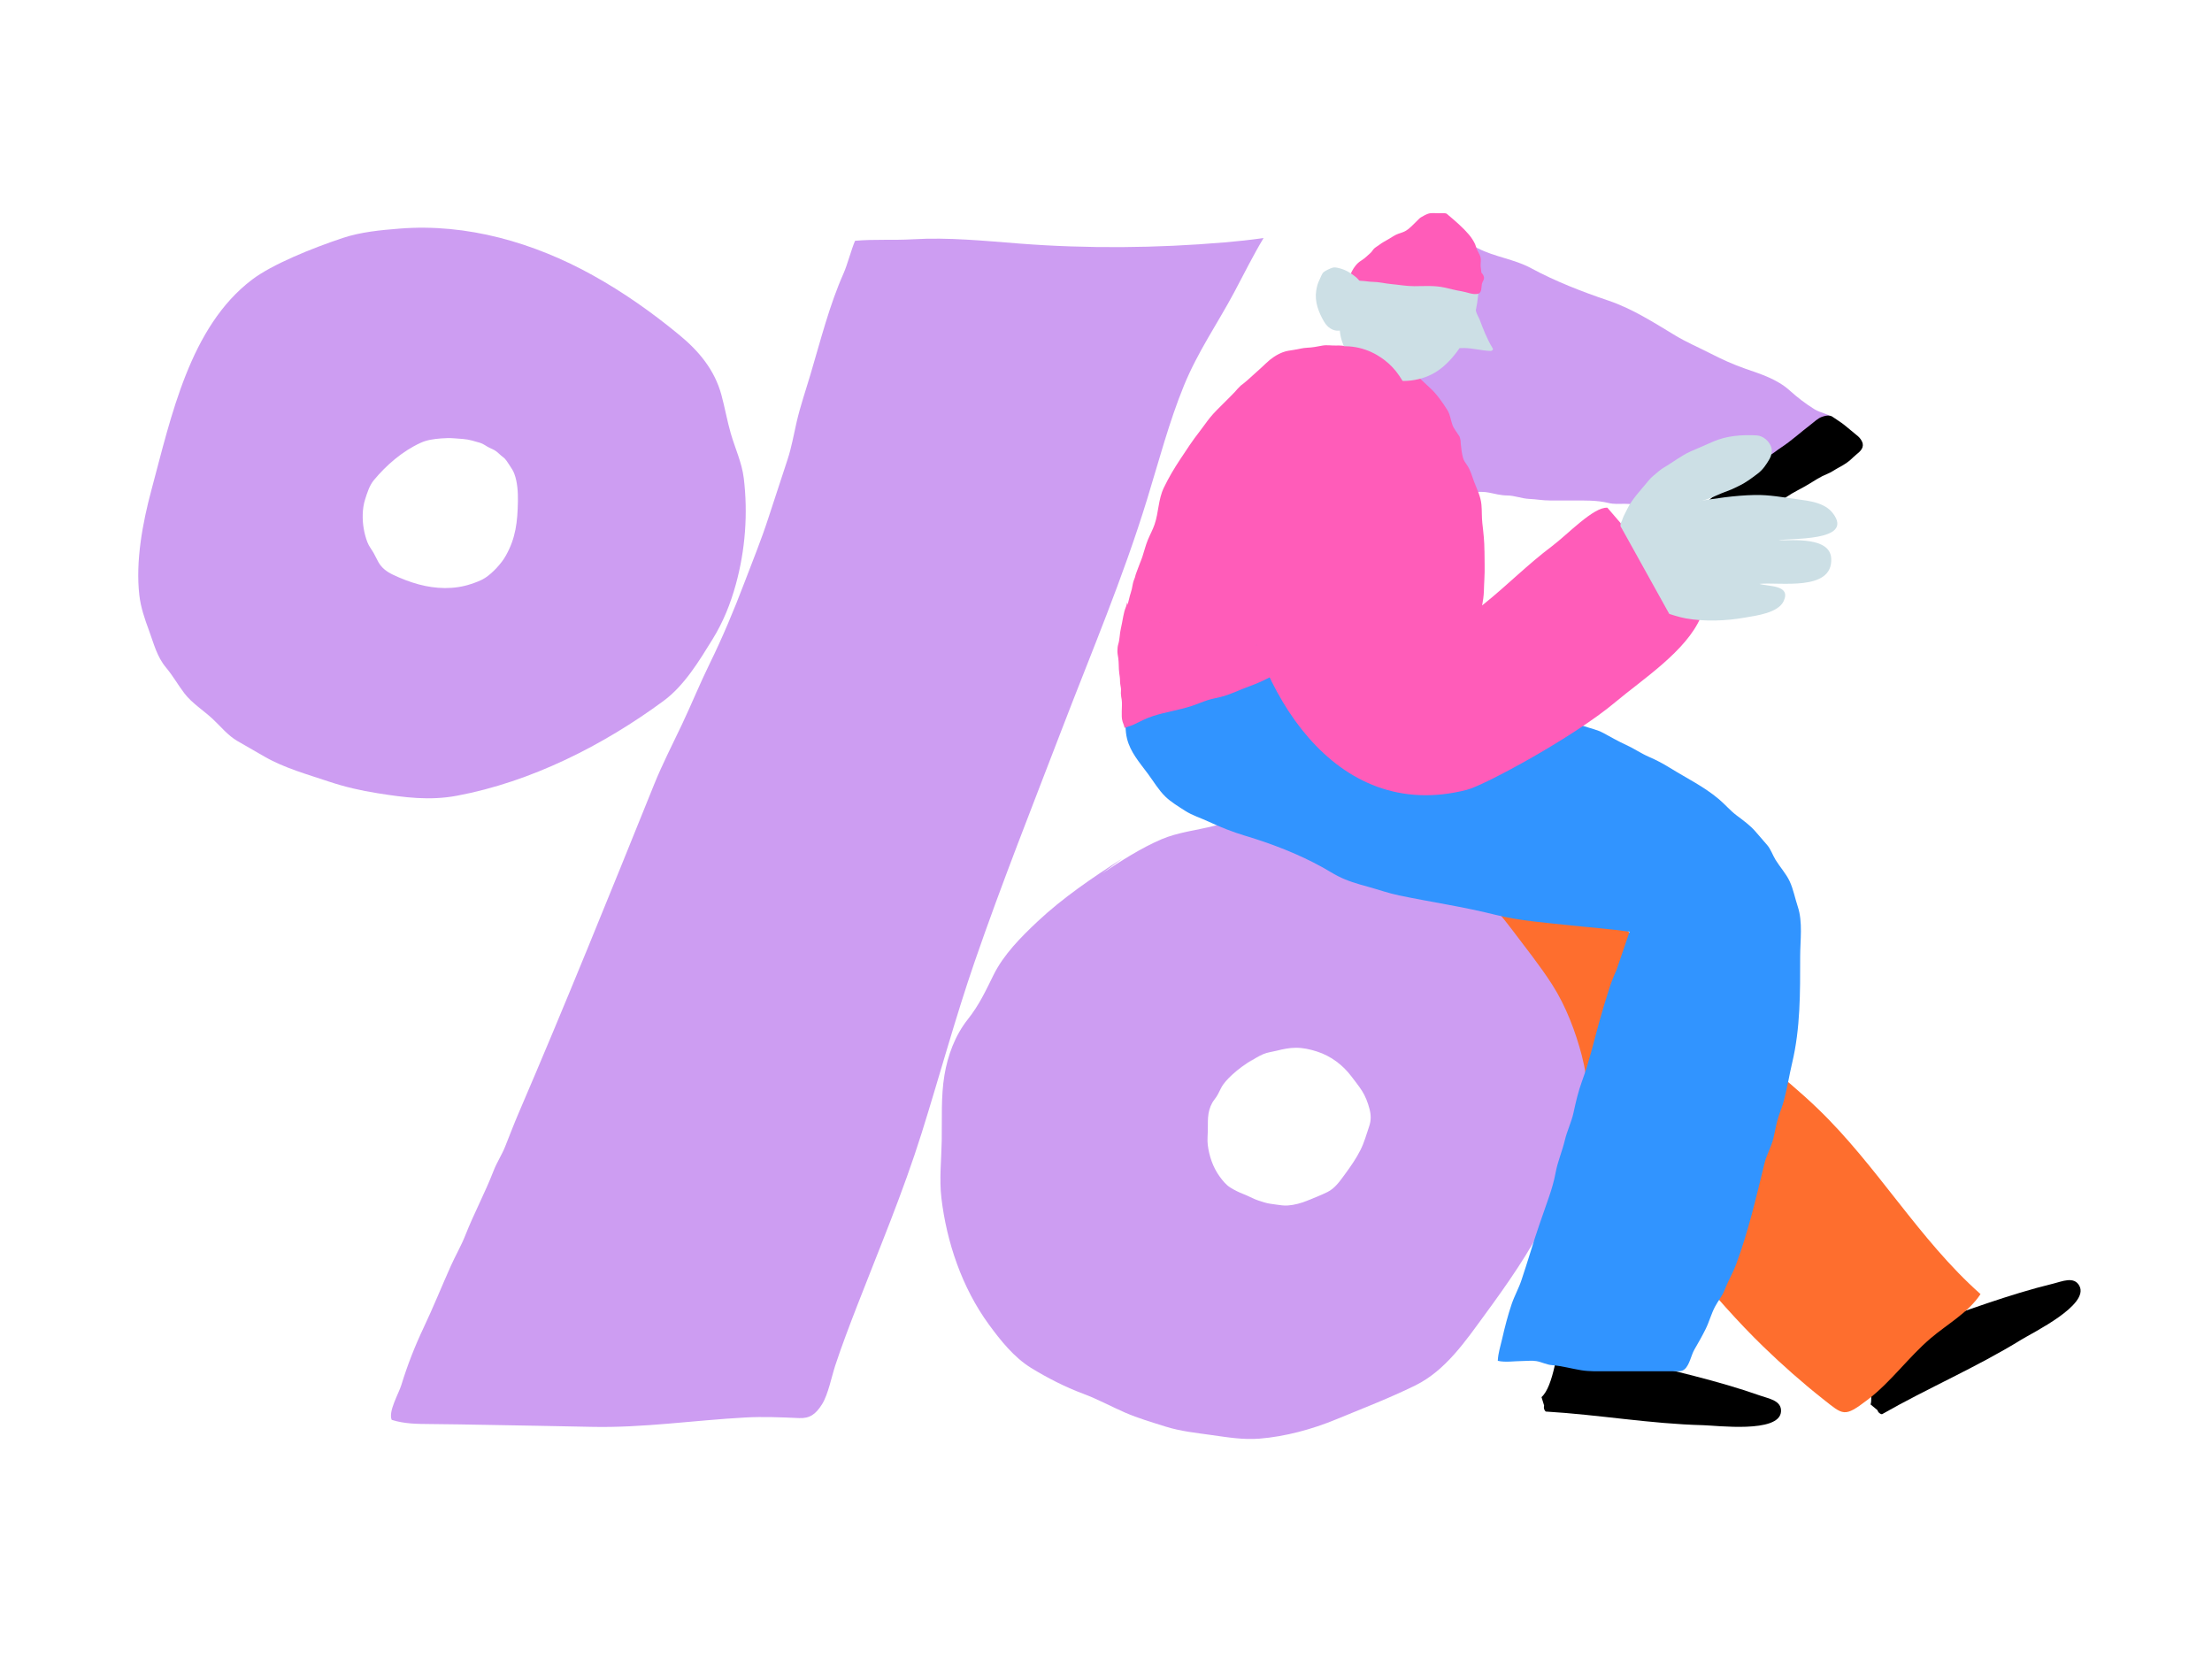 <svg width="320" height="240" viewBox="0 0 320 240" fill="none" xmlns="http://www.w3.org/2000/svg">
<g clip-path="url(#clip0_3053_8864)">
<path d="M242.376 73.842C241.639 73.922 240.937 73.591 240.182 73.601C239.17 73.613 238.262 73.39 237.302 73.174C236.58 73.011 235.805 72.876 235.063 72.883C234.27 72.891 233.44 72.951 232.686 72.763C231.011 72.349 229.211 72.404 227.459 72.404C226.392 72.404 225.327 72.399 224.26 72.404C223.192 72.409 222.26 72.218 221.245 72.178C220.16 72.133 219.108 71.686 218.046 71.679C217.143 71.671 216.258 71.438 215.374 71.26C214.044 70.991 212.647 71.383 211.317 71.087C210.787 70.969 210.362 70.996 209.822 70.979C208.947 70.951 208.132 70.715 207.25 70.723C206.368 70.73 205.458 70.778 204.575 70.705C203.788 70.64 203.056 70.467 202.263 70.487C201.566 70.504 200.978 70.276 200.296 70.233C199.794 70.203 198.984 70.432 198.514 70.246C197.654 69.907 198.874 67.727 199.106 67.18C199.836 65.468 200.449 63.717 201.006 61.943C202.133 58.359 203.533 54.891 204.813 51.366C205.303 50.018 205.558 48.673 206.143 47.338C206.58 46.342 206.865 45.364 207.22 44.337C207.665 43.05 208.135 41.868 208.432 40.531C208.682 39.409 208.922 38.184 209.292 37.1C209.627 36.119 210.232 35.053 210.382 34.029C210.857 34.064 211.259 34.669 211.657 34.93C212.302 35.354 213.114 35.567 213.814 35.928C216.233 37.173 219.068 37.484 221.488 38.794C225.037 40.714 228.901 42.209 232.711 43.497C236.148 44.658 239.272 46.676 242.359 48.535C243.989 49.516 245.718 50.252 247.406 51.115C249.085 51.971 250.74 52.738 252.527 53.353C254.707 54.103 257.106 54.871 258.859 56.45C260.041 57.514 261.163 58.377 262.506 59.215C263.565 59.875 265.445 59.953 265.8 61.37" fill="#CD9DF2"/>
<path d="M223.004 202.115C224.739 200.562 225.291 195.19 225.871 192.771C228.548 194.821 232.102 195.829 235.382 196.653C241.811 198.269 248.412 199.694 254.686 201.912C255.891 202.339 257.798 202.617 257.646 204.253C257.358 207.36 248.352 206.223 246.385 206.175C238.769 205.987 231.208 204.647 223.609 204.201C223.371 203.967 223.296 203.679 223.381 203.335" fill="black"/>
<path d="M270.61 203.177C271.222 200.926 268.77 196.118 267.945 193.772C271.302 194.028 274.832 192.931 278.029 191.83C284.295 189.669 290.606 187.258 297.07 185.687C298.31 185.386 300.062 184.578 300.822 186.033C302.267 188.796 294.096 192.766 292.421 193.8C285.932 197.805 278.861 200.816 272.25 204.595C271.925 204.529 271.705 204.329 271.59 203.992" fill="black"/>
<path d="M129.095 83.023C129.665 83.023 129.665 82.135 129.095 82.135C128.525 82.135 128.525 83.023 129.095 83.023Z" fill="#FE6E2E"/>
<path d="M177.094 35.07C167.298 35.903 157.315 35.991 147.524 35.239C142.365 34.842 137.236 34.31 132.059 34.616C129.27 34.782 126.515 34.581 123.698 34.834C123.183 36.009 122.578 38.317 122.058 39.489C119.964 44.204 118.724 49.21 117.217 54.269C116.547 56.523 115.784 58.728 115.247 61.044C114.822 62.881 114.512 64.728 113.925 66.495C112.99 69.315 112.068 72.135 111.148 74.963C110.108 78.165 108.858 81.214 107.676 84.328C106.169 88.293 104.506 92.263 102.679 95.979C101.272 98.845 100.047 101.858 98.677 104.759C97.308 107.657 95.84 110.488 94.621 113.506C88.189 129.433 81.773 145.327 75.024 161.033C74.339 162.629 73.732 164.232 73.087 165.848C72.587 167.103 71.884 168.129 71.397 169.389C70.157 172.591 68.575 175.512 67.315 178.711C66.705 180.259 65.885 181.644 65.213 183.15C63.893 186.106 62.676 189.132 61.296 192.043C60.024 194.728 58.957 197.441 58.057 200.374C57.689 201.576 56.139 204.203 56.667 205.405C58.527 205.995 60.366 205.995 62.281 206.01C65.083 206.03 67.883 206.085 70.685 206.135C75.646 206.226 80.608 206.306 85.57 206.416C92.971 206.585 100.44 205.46 107.841 205.061C110.423 204.921 113.012 205.034 115.592 205.147C117.117 205.214 117.984 204.637 118.926 203.139C119.799 201.752 120.334 199.052 120.816 197.586C121.791 194.625 122.896 191.749 124.008 188.874C127.208 180.621 130.642 172.48 133.334 163.906C135.926 155.65 138.196 147.249 141.005 139.109C144.955 127.669 149.384 116.538 153.683 105.324C157.89 94.353 162.459 83.606 165.956 72.201C167.641 66.708 169.138 61.007 171.273 55.787C173.292 50.851 176.122 46.831 178.551 42.277C179.954 39.647 181.278 36.955 182.796 34.438C180.898 34.704 178.996 34.912 177.094 35.075V35.07Z" fill="#CD9DF2"/>
<path d="M107.595 69.159C107.328 66.941 106.34 64.851 105.723 62.718C105.186 60.866 104.863 58.961 104.358 57.11C103.371 53.501 101.114 50.801 98.289 48.47C94.357 45.223 90.208 42.292 85.749 39.818C77.268 35.11 67.554 32.287 57.804 33.07C55.072 33.289 52.19 33.557 49.58 34.428C44.998 35.956 39.352 38.265 36.477 40.443C27.466 47.268 24.779 60.201 21.892 70.936C20.625 75.648 19.595 81.217 20.157 86.1C20.36 87.871 20.935 89.54 21.55 91.199C22.257 93.116 22.689 94.988 24.024 96.581C25.017 97.766 25.741 99.075 26.671 100.295C27.761 101.723 29.446 102.777 30.761 103.999C31.93 105.088 32.958 106.4 34.347 107.201C35.662 107.958 36.985 108.724 38.304 109.479C41.171 111.12 44.478 112.028 47.593 113.072C49.9 113.843 52.192 114.367 54.599 114.749C58.538 115.373 62.148 115.853 66.115 115.112C76.81 113.112 87.271 107.828 96.007 101.386C99.002 99.178 101.136 95.625 103.076 92.488C104.628 89.977 105.673 87.364 106.453 84.529C107.82 79.558 108.218 74.293 107.598 69.164L107.595 69.159ZM73.156 80.411C72.569 81.495 71.231 82.933 70.159 83.615C69.547 84.004 68.829 84.255 68.144 84.486C65.705 85.307 63.045 85.206 60.583 84.544C59.288 84.195 58.044 83.711 56.834 83.134C55.964 82.717 55.219 82.173 54.739 81.314C54.492 80.873 54.289 80.409 54.037 79.969C53.744 79.465 53.359 78.993 53.152 78.444C52.669 77.174 52.437 75.804 52.472 74.446C52.492 73.674 52.594 72.938 52.832 72.198C53.129 71.275 53.449 70.231 54.074 69.475C55.896 67.275 58.236 65.257 60.841 64.065C61.805 63.624 62.758 63.516 63.805 63.425C64.442 63.37 65.062 63.358 65.7 63.408C66.562 63.476 67.462 63.498 68.299 63.734C68.684 63.842 69.069 63.955 69.454 64.063C69.859 64.178 70.204 64.449 70.571 64.653C70.984 64.881 71.481 65.041 71.849 65.338C72.164 65.588 72.431 65.877 72.759 66.118C73.201 66.439 73.428 66.891 73.731 67.335C73.993 67.719 74.246 68.11 74.408 68.549C74.861 69.761 74.948 71.25 74.923 72.532C74.866 75.458 74.628 77.824 73.159 80.414L73.156 80.411Z" fill="#CD9DF2"/>
<path d="M164.537 85.992C162.515 90.612 163.312 100.34 165.242 104.819C170.314 116.583 181.867 122.191 191.178 130.299C200.424 138.346 210.847 145.249 218.895 154.607C223.872 160.393 229.156 165.733 234.35 171.361C241.447 179.055 247.586 187.536 255.089 194.806C257.781 197.415 260.756 200.048 263.678 202.354C266.695 204.738 266.762 205.101 270.197 202.484C273.546 199.932 276.058 196.372 279.273 193.624C281.667 191.576 284.794 189.865 286.512 187.21C277.583 179.298 271.609 168.674 262.911 160.328C257.804 155.427 251.99 151.327 246.881 146.389C241.532 141.219 236.565 135.862 231.521 130.429C223.44 121.729 215.084 113.333 207.045 104.613C204.368 101.71 201.801 98.536 198.991 95.753C197.427 94.202 195.234 93.199 193.947 91.5C193.275 91.291 192.635 91.434 192.025 91.929" fill="#FE6E2E"/>
<path d="M214.746 79.673C214.746 78.313 214.598 77.028 214.443 75.683C214.341 74.79 214.396 73.902 214.313 73.014C214.206 71.817 213.688 70.826 213.266 69.724C212.948 68.893 212.746 68.04 212.236 67.295C211.989 66.934 211.774 66.673 211.651 66.236C211.464 65.581 211.391 64.848 211.319 64.173C211.321 63.819 211.264 63.478 211.144 63.15C210.959 62.853 210.764 62.562 210.559 62.279C210.419 62.055 210.231 61.784 210.139 61.533C209.844 60.751 209.831 60.023 209.362 59.285C208.662 58.186 207.854 57.012 206.892 56.136C206.03 55.351 205.212 54.48 204.23 53.84C202.963 53.017 201.668 52.289 200.318 51.617C199.123 51.02 197.674 50.713 196.376 50.392C195.401 50.151 194.299 49.946 193.292 49.986C192.632 50.011 191.937 49.873 191.29 49.998C190.55 50.141 189.86 50.274 189.102 50.304C188.463 50.329 187.83 50.515 187.2 50.613C186.643 50.701 186.1 50.756 185.571 50.962C184.641 51.321 183.853 51.875 183.138 52.563C182.266 53.401 181.359 54.176 180.471 54.992C180.159 55.268 179.832 55.531 179.497 55.78C179.189 56.076 178.897 56.387 178.624 56.716C178.092 57.283 177.527 57.822 176.98 58.374C176.322 59.039 175.647 59.674 175.057 60.402C174.537 61.042 174.085 61.729 173.575 62.377C172.55 63.676 171.635 65.084 170.721 66.467C169.853 67.774 169.048 69.134 168.368 70.552C167.546 72.263 167.631 74.133 167.016 75.899C166.751 76.66 166.356 77.367 166.051 78.11C165.734 78.885 165.529 79.734 165.266 80.531C165.074 81.116 164.812 81.663 164.617 82.245C164.479 82.659 164.287 83.048 164.202 83.475C164.202 83.483 164.199 83.493 164.197 83.5C164.052 83.851 163.922 84.21 163.859 84.584C163.787 85.013 163.694 85.452 163.552 85.864C163.409 86.273 163.347 86.692 163.224 87.103C163.109 87.492 162.922 87.844 162.839 88.245C162.804 88.418 162.792 88.589 162.764 88.76C162.737 88.943 162.794 89.113 162.959 89.209C163.112 89.297 163.322 89.299 163.492 89.334C163.734 89.384 163.972 89.442 164.212 89.5C164.389 89.543 164.559 89.558 164.739 89.57C164.967 89.588 165.191 89.645 165.414 89.683C165.894 89.763 166.406 89.778 166.876 89.901C167.111 89.962 167.346 89.999 167.586 90.037C167.739 90.059 167.889 90.097 168.041 90.122C168.156 90.157 168.271 90.195 168.388 90.228C169.841 90.644 171.313 90.99 172.77 91.387C176.192 92.323 179.597 93.274 183.073 93.992C186.343 94.666 189.61 95.158 192.932 95.457C198.236 95.934 203.528 96.27 208.857 96.207C209.951 96.195 211.111 96.18 212.179 95.888C212.526 95.848 212.813 95.703 213.041 95.452C213.041 95.392 213.036 95.332 213.033 95.271C213.123 95.01 213.113 94.616 213.156 94.345C213.206 94.017 213.256 93.688 213.306 93.359C213.498 92.112 213.768 90.897 214.001 89.658C214.256 88.3 214.611 86.953 214.666 85.57C214.688 84.983 214.698 84.398 214.736 83.811C214.821 82.421 214.751 81.069 214.753 79.676L214.746 79.673Z" fill="#FF5CB9"/>
<path d="M215.949 50.407C215.079 48.967 214.615 47.707 214.08 46.307C213.865 45.743 213.605 45.469 213.502 44.877C213.772 43.587 213.99 42.001 213.812 40.849C213.377 38.006 211.837 35.979 208.888 35.362C207.043 34.975 202.404 34.571 201.364 36.267L202.177 34.639C198.057 37.474 192.356 43.961 194.135 49.353C195.945 54.839 203.436 56.693 207.951 53.67C209.123 52.884 210.218 51.722 211.143 50.362C211.365 50.352 211.585 50.345 211.803 50.347C213.09 50.362 214.342 50.729 215.629 50.769C215.842 50.776 216.054 50.583 215.952 50.41L215.949 50.407Z" fill="#CCDFE5"/>
<path d="M228.853 152.767C227.93 149.247 226.546 145.558 224.544 142.434C222.764 139.656 220.589 136.954 218.6 134.306C213.645 127.717 206.832 122.465 198.575 119.863C194.766 118.661 190.817 117.782 186.77 117.777C182.968 117.775 179.241 118.563 175.599 119.484C173.107 120.116 170.378 120.405 168.021 121.416C164.994 122.713 162.072 124.61 159.387 126.397L162.357 124.196C158.067 126.949 153.746 129.875 150.071 133.333C147.644 135.616 145.184 138.105 143.735 141.036C142.572 143.387 141.663 145.372 140.008 147.463C138.151 149.809 137.101 152.694 136.626 155.548C136.111 158.652 136.291 161.861 136.236 164.998C136.188 167.728 135.866 170.591 136.188 173.308C136.941 179.662 139.153 186.267 143.05 191.601C144.705 193.867 146.674 196.357 149.156 197.885C151.481 199.315 154.1 200.66 156.688 201.621C158.79 202.401 160.729 203.473 162.776 204.361C164.646 205.174 166.638 205.751 168.593 206.369C170.79 207.064 173.037 207.285 175.317 207.608C177.619 207.935 179.851 208.306 182.193 208.123C185.893 207.832 189.829 206.763 193.226 205.36C197.098 203.762 201.033 202.253 204.779 200.407C209.146 198.254 212.066 193.92 214.768 190.239C218.045 185.777 221.229 181.218 223.686 176.32C225.866 171.979 227.063 167.422 228.628 162.882C229.82 159.419 229.783 156.33 228.848 152.767H228.853ZM198.063 162.968C197.668 164.114 197.366 165.266 196.816 166.36C196.196 167.597 195.391 168.749 194.564 169.876C193.881 170.804 193.144 171.901 192.042 172.443C191.097 172.909 190.102 173.291 189.125 173.692C188.267 174.046 187.272 174.317 186.338 174.39C185.745 174.438 185.183 174.342 184.6 174.26C184.025 174.177 183.458 174.121 182.903 173.946C182.411 173.79 181.906 173.645 181.433 173.439C180.916 173.213 180.426 172.945 179.896 172.746C179.244 172.503 178.581 172.164 177.994 171.803C177.367 171.416 176.869 170.789 176.452 170.217C175.467 168.87 174.909 167.203 174.719 165.597C174.639 164.91 174.719 164.187 174.732 163.5C174.747 162.707 174.699 161.896 174.829 161.113C174.949 160.393 175.214 159.665 175.684 159.071C176.102 158.544 176.332 158.042 176.624 157.447C176.989 156.707 177.611 156.08 178.224 155.502C179.151 154.629 180.244 153.891 181.326 153.196L180.576 153.751C181.253 153.299 181.993 152.82 182.756 152.494C183.351 152.238 184.04 152.165 184.67 152.007C185.59 151.774 186.53 151.575 187.49 151.575C188.512 151.575 189.509 151.799 190.472 152.102C192.556 152.76 194.279 154.087 195.528 155.751C196.031 156.418 196.581 157.101 197.031 157.803C197.536 158.594 197.886 159.525 198.118 160.413C198.353 161.314 198.363 162.094 198.063 162.968Z" fill="#CD9DF2"/>
<path d="M233.829 140.389C233.409 141.277 233.087 142.128 232.782 143.074C232.26 144.695 231.755 146.366 231.307 148.007C230.545 150.808 229.88 153.643 228.878 156.368C228.32 157.886 227.975 159.392 227.633 160.965C227.333 162.34 226.706 163.572 226.381 164.94C226.003 166.531 225.346 168.024 225.048 169.622C224.821 170.852 224.468 172.056 224.056 173.236C223.124 175.906 222.184 178.548 221.364 181.266C220.971 182.565 220.542 183.828 220.127 185.117C219.732 186.342 219.097 187.439 218.684 188.658C218.139 190.267 217.69 191.998 217.315 193.659C217.072 194.733 216.72 195.757 216.68 196.864C217.76 197.119 219.134 196.896 220.237 196.894C220.894 196.894 221.614 196.796 222.261 196.906C223.054 197.042 223.706 197.428 224.533 197.491C225.951 197.601 227.335 197.995 228.743 198.226C229.97 198.427 231.192 198.372 232.432 198.372C234.647 198.372 236.861 198.372 239.078 198.372C240.141 198.372 241.206 198.372 242.268 198.372C242.795 198.372 243.265 198.452 243.705 198.081C244.418 197.478 244.652 196.038 245.12 195.235C245.687 194.261 246.227 193.308 246.732 192.297C247.257 191.248 247.552 190.081 248.092 189.052C248.549 188.179 249.159 187.496 249.517 186.558C249.992 185.311 250.684 184.171 251.149 182.924C252.919 178.159 254.053 173.246 255.253 168.318C255.558 167.063 256.236 165.949 256.54 164.704C256.743 163.881 256.88 163.04 257.093 162.215C257.358 161.189 257.798 160.225 258.073 159.204C258.553 157.427 258.833 155.583 259.258 153.791C260.465 148.712 260.422 143.568 260.422 138.381C260.422 136.043 260.822 133.4 260.075 131.155C259.677 129.96 259.435 128.638 258.908 127.506C258.388 126.387 257.508 125.441 256.863 124.392C256.438 123.702 256.181 122.864 255.648 122.247C255.083 121.594 254.513 120.937 253.948 120.284C253.166 119.381 252.174 118.676 251.224 117.958C250.289 117.253 249.552 116.36 248.659 115.609C246.472 113.768 243.998 112.583 241.595 111.09C240.593 110.468 239.641 109.966 238.559 109.497C237.401 108.997 236.376 108.275 235.224 107.753C234.072 107.231 233.064 106.639 231.962 106.046C231.045 105.552 230.07 105.369 229.095 105.033C228.188 104.719 227.358 104.23 226.463 103.876C224.598 103.138 222.604 102.772 220.697 102.164C217.377 101.108 214.258 99.344 210.893 98.476C206.246 97.274 201.51 96.486 196.806 95.557C194.383 95.078 192.029 94.328 189.619 93.876C188.652 93.695 187.882 93.051 186.937 92.797C186.435 92.664 185.925 92.566 185.425 92.413C183.955 91.967 183.153 92.453 181.851 93.234C179.533 94.624 177.254 95.972 174.774 97.055C173.709 97.52 172.62 97.924 171.57 98.426C170.505 98.935 169.518 99.608 168.435 100.082C166.918 100.747 162.901 101.023 162.846 103.271C162.816 104.46 162.759 105.7 163.041 106.854C163.526 108.832 164.886 110.347 166.068 111.946C166.873 113.032 167.613 114.292 168.585 115.238C169.39 116.023 170.525 116.703 171.472 117.311C172.51 117.973 173.669 118.317 174.779 118.834C176.519 119.644 178.276 120.347 180.116 120.899C183.948 122.046 187.83 123.536 191.346 125.484C192.091 125.895 192.791 126.352 193.549 126.741C194.928 127.451 196.378 127.865 197.863 128.271C199.348 128.678 200.862 129.217 202.41 129.539C207.059 130.507 211.698 131.175 216.31 132.334C219.827 133.22 223.596 133.473 227.195 133.87C230.06 134.186 232.892 134.372 235.739 134.786" fill="#3194FF"/>
<path d="M245.504 73.583C245.934 73.603 246.214 73.192 246.544 72.961C246.969 72.662 247.276 72.271 247.678 71.952C248.038 71.666 248.331 71.3 248.701 71.009C249.281 70.555 250.011 70.309 250.628 69.912C251.1 69.611 251.498 69.192 251.935 68.838C252.145 68.67 252.353 68.519 252.58 68.374C252.875 68.183 253.103 67.912 253.405 67.737C254.002 67.388 254.582 66.939 255.127 66.502C255.422 66.266 255.695 66.07 256.02 65.882C256.594 65.551 257.092 65.117 257.647 64.753C259.172 63.757 260.516 62.507 261.966 61.41C262.456 61.039 262.988 60.505 263.566 60.306C263.951 60.176 264.358 60.05 264.766 60.148C264.981 60.199 265.103 60.289 265.273 60.409C265.76 60.748 266.27 61.057 266.738 61.421C267.285 61.85 267.808 62.311 268.35 62.748C268.662 62.999 268.965 63.222 269.187 63.559C269.367 63.827 269.51 64.123 269.487 64.454C269.44 65.215 268.577 65.664 268.107 66.143C267.453 66.808 266.838 67.197 266.02 67.631C265.438 67.942 264.951 68.316 264.336 68.562C263.363 68.948 262.503 69.523 261.614 70.068C260.586 70.695 259.436 71.204 258.449 71.889C256.689 73.106 254.812 74.135 253.053 75.36C252.473 75.764 251.883 76.168 251.288 76.547C250.815 76.848 250.438 77.074 249.881 76.981C249.451 76.911 249.031 76.858 248.608 76.742C247.768 76.509 246.966 76 246.196 75.593C245.879 75.425 245.644 75.272 245.359 75.079C245.244 75.001 244.814 74.861 244.729 74.73C244.464 74.334 245.086 74.098 245.236 73.902L245.499 73.578L245.504 73.583Z" fill="black"/>
<path d="M246.054 89.249C243.974 94.175 237.635 98.255 233.631 101.617C227.659 106.631 214.774 113.599 212.207 114.259C192.888 119.22 181.479 99.64 179.222 83.013C178.05 74.369 178.752 59.877 185.916 53.755C190.093 50.184 195.515 48.503 200.261 52.068C203.746 54.686 204.581 59.24 205.855 63.225C207.418 68.108 207.34 78.263 207.79 83.367C208.035 86.132 207.428 90.614 208.425 93.136C210.35 90.732 212.337 89.254 214.754 87.309C218.076 84.634 221.075 81.596 224.502 79.028C226.747 77.347 230.546 73.295 232.536 73.45C232.536 73.45 238.617 80.567 240.869 83.041C242.077 84.368 243.716 85.603 244.436 87.289" fill="#FF5CB9"/>
<path d="M234.434 76.115C237.581 73.696 241.252 73.229 245.262 72.577C248.134 72.11 250.926 71.666 253.855 71.608C255.94 71.566 257.922 71.942 259.974 72.221C261.761 72.464 263.974 72.7 265.158 74.256C268.338 78.419 258.797 77.806 257.277 78.168C259.467 78.175 264.766 77.671 264.916 80.805C265.148 85.633 257.347 84.16 254.518 84.469C255.875 84.87 259.097 84.602 258.05 86.93C257.26 88.687 254.038 89.061 252.413 89.347C249.684 89.829 246.639 89.947 243.884 89.46C242.825 89.272 241.482 88.807 241.482 88.807" fill="#CCDFE5"/>
<path d="M238.362 76.231C238.844 76.231 238.844 75.478 238.362 75.478C237.879 75.478 237.879 76.231 238.362 76.231Z" fill="#CCDFE5"/>
<path d="M234.435 75.887C234.415 75.714 234.578 75.5 234.635 75.347C234.723 75.119 234.778 74.886 234.89 74.667C235.238 74 235.533 73.31 235.955 72.682C236.407 72.007 236.91 71.395 237.437 70.778C237.787 70.366 238.14 69.96 238.477 69.538C238.907 69.001 239.439 68.627 239.954 68.178C240.469 67.729 241.067 67.448 241.627 67.064C242.244 66.642 242.881 66.254 243.516 65.857C244.236 65.408 244.999 65.124 245.778 64.786C246.456 64.49 247.133 64.193 247.811 63.895C249.773 63.029 251.99 62.873 254.109 62.984C255.099 63.034 256.034 63.88 256.274 64.821C256.394 65.29 256.247 65.955 256.007 66.371C255.549 67.169 255.034 67.947 254.294 68.504C253.42 69.167 252.542 69.837 251.542 70.304C251.19 70.467 250.853 70.655 250.493 70.803C249.823 71.079 249.133 71.302 248.475 71.609C247.486 72.07 246.458 72.421 245.406 72.707C244.931 72.838 244.464 72.994 244.019 73.204C243.361 73.516 242.676 73.766 242.027 74.09C240.187 75.001 238.282 75.766 236.425 76.63C236.242 76.715 236.06 76.835 235.873 76.908C235.8 76.936 235.728 76.938 235.653 76.966C235.56 76.996 235.488 77.081 235.39 77.109C235.163 77.174 235.098 77.008 234.96 76.83C234.78 76.6 234.63 76.326 234.435 76.11" fill="#CCDFE5"/>
<path d="M163.037 87.133C163.04 87.442 162.86 87.866 162.752 88.15C162.632 88.466 162.587 88.817 162.5 89.153C162.412 89.49 162.395 89.834 162.31 90.162C162.245 90.411 162.215 90.664 162.152 90.918C161.972 91.663 161.997 92.458 161.775 93.191C161.677 93.51 161.652 93.868 161.652 94.21C161.652 94.551 161.717 94.827 161.767 95.158C161.877 95.886 161.817 96.636 161.915 97.367C161.972 97.791 162.035 98.109 162.03 98.548C162.027 98.91 162.117 99.208 162.16 99.56C162.19 99.806 162.145 100.069 162.15 100.317C162.157 100.634 162.222 100.912 162.27 101.218C162.352 101.753 162.28 102.37 162.28 102.912C162.28 103.454 162.245 103.916 162.405 104.418C162.507 104.736 162.632 104.965 162.682 105.293C163.092 105.13 163.605 105.017 164.029 104.814C164.979 104.36 165.824 103.896 166.836 103.575C168.624 103.005 170.491 102.734 172.283 102.167C173.108 101.906 173.898 101.542 174.72 101.284C175.323 101.093 175.952 100.985 176.565 100.832C178.052 100.461 179.399 99.758 180.839 99.246C181.986 98.84 183.081 98.315 184.154 97.738C185.136 97.208 186.136 96.664 187.153 96.215C187.683 95.981 188.178 95.665 188.71 95.444C188.543 95.271 188.333 95.176 188.08 95.153C187.276 94.89 186.468 94.629 185.661 94.37C183.629 93.763 181.546 93.304 179.497 92.754C177.982 92.348 176.482 91.834 174.948 91.517C173.638 91.249 172.343 90.892 171.023 90.669C169.826 90.466 168.654 90.213 167.471 89.939C166.686 89.758 165.884 89.645 165.114 89.407C164.547 89.229 163.989 89.026 163.41 88.905" fill="#FF5CB9"/>
<path d="M214.671 40.076C214.633 39.858 214.483 39.607 214.308 39.444C214.271 39.153 214.226 38.869 214.199 38.561C214.161 38.119 214.288 37.655 214.184 37.218C214.091 36.834 213.836 36.49 213.679 36.132C213.566 35.878 213.511 35.6 213.404 35.349C213.201 34.88 212.841 34.338 212.506 33.941C211.644 32.925 210.574 32.009 209.567 31.158C209.312 30.942 209.327 30.872 208.959 30.84C208.692 30.814 208.407 30.85 208.137 30.85C207.635 30.85 207.042 30.759 206.562 30.932C206.242 31.048 205.87 31.256 205.577 31.432C205.343 31.572 205.265 31.688 205.053 31.893C204.61 32.323 204.215 32.747 203.733 33.141C203.265 33.525 202.813 33.638 202.273 33.823C201.818 33.979 201.341 34.322 200.918 34.568C200.441 34.847 199.963 35.09 199.526 35.424C199.294 35.6 198.996 35.763 198.786 35.961C198.581 36.157 198.474 36.413 198.259 36.598C197.816 36.982 197.409 37.404 196.899 37.715C195.682 38.453 195.199 40.159 195.199 40.159C195.492 40.508 196.554 40.616 196.969 40.631C197.536 40.651 198.064 40.771 198.631 40.776C199.511 40.784 200.388 41.02 201.253 41.095C202.381 41.196 203.463 41.406 204.613 41.401C206.057 41.394 207.547 41.281 208.967 41.597C209.799 41.783 210.639 42.011 211.479 42.144C212.179 42.254 213.154 42.699 213.844 42.49C214.396 42.325 214.283 41.554 214.373 41.095C214.446 40.729 214.746 40.488 214.676 40.079L214.671 40.076Z" fill="#FF5CB9"/>
<path d="M197.498 42.061C197.176 41.344 196.726 40.566 196.116 40.056C195.404 39.462 194.571 38.99 193.667 38.779C193.367 38.709 193.057 38.641 192.757 38.731C192.429 38.829 191.749 39.148 191.489 39.364C191.209 39.597 191.042 40.184 190.867 40.513C190.62 40.985 190.492 41.529 190.41 42.051C190.162 43.632 190.74 45.128 191.512 46.478C191.832 47.035 192.239 47.462 192.842 47.707C193.444 47.953 194.136 47.825 194.726 47.557C195.529 47.188 196.311 46.756 196.908 46.086C197.551 45.366 197.956 44.563 198.173 43.63C198.251 43.294 198.348 42.982 198.323 42.636C198.311 42.453 198.303 42.275 198.301 42.092C198.293 41.667 198.108 41.341 198.016 40.942" fill="#CCDFE5"/>
</g>
<defs>
<clipPath id="clip0_3053_8864">
<rect width="281" height="177.346" fill="white" transform="translate(20 30.827)"/>
</clipPath>
</defs>
</svg>
